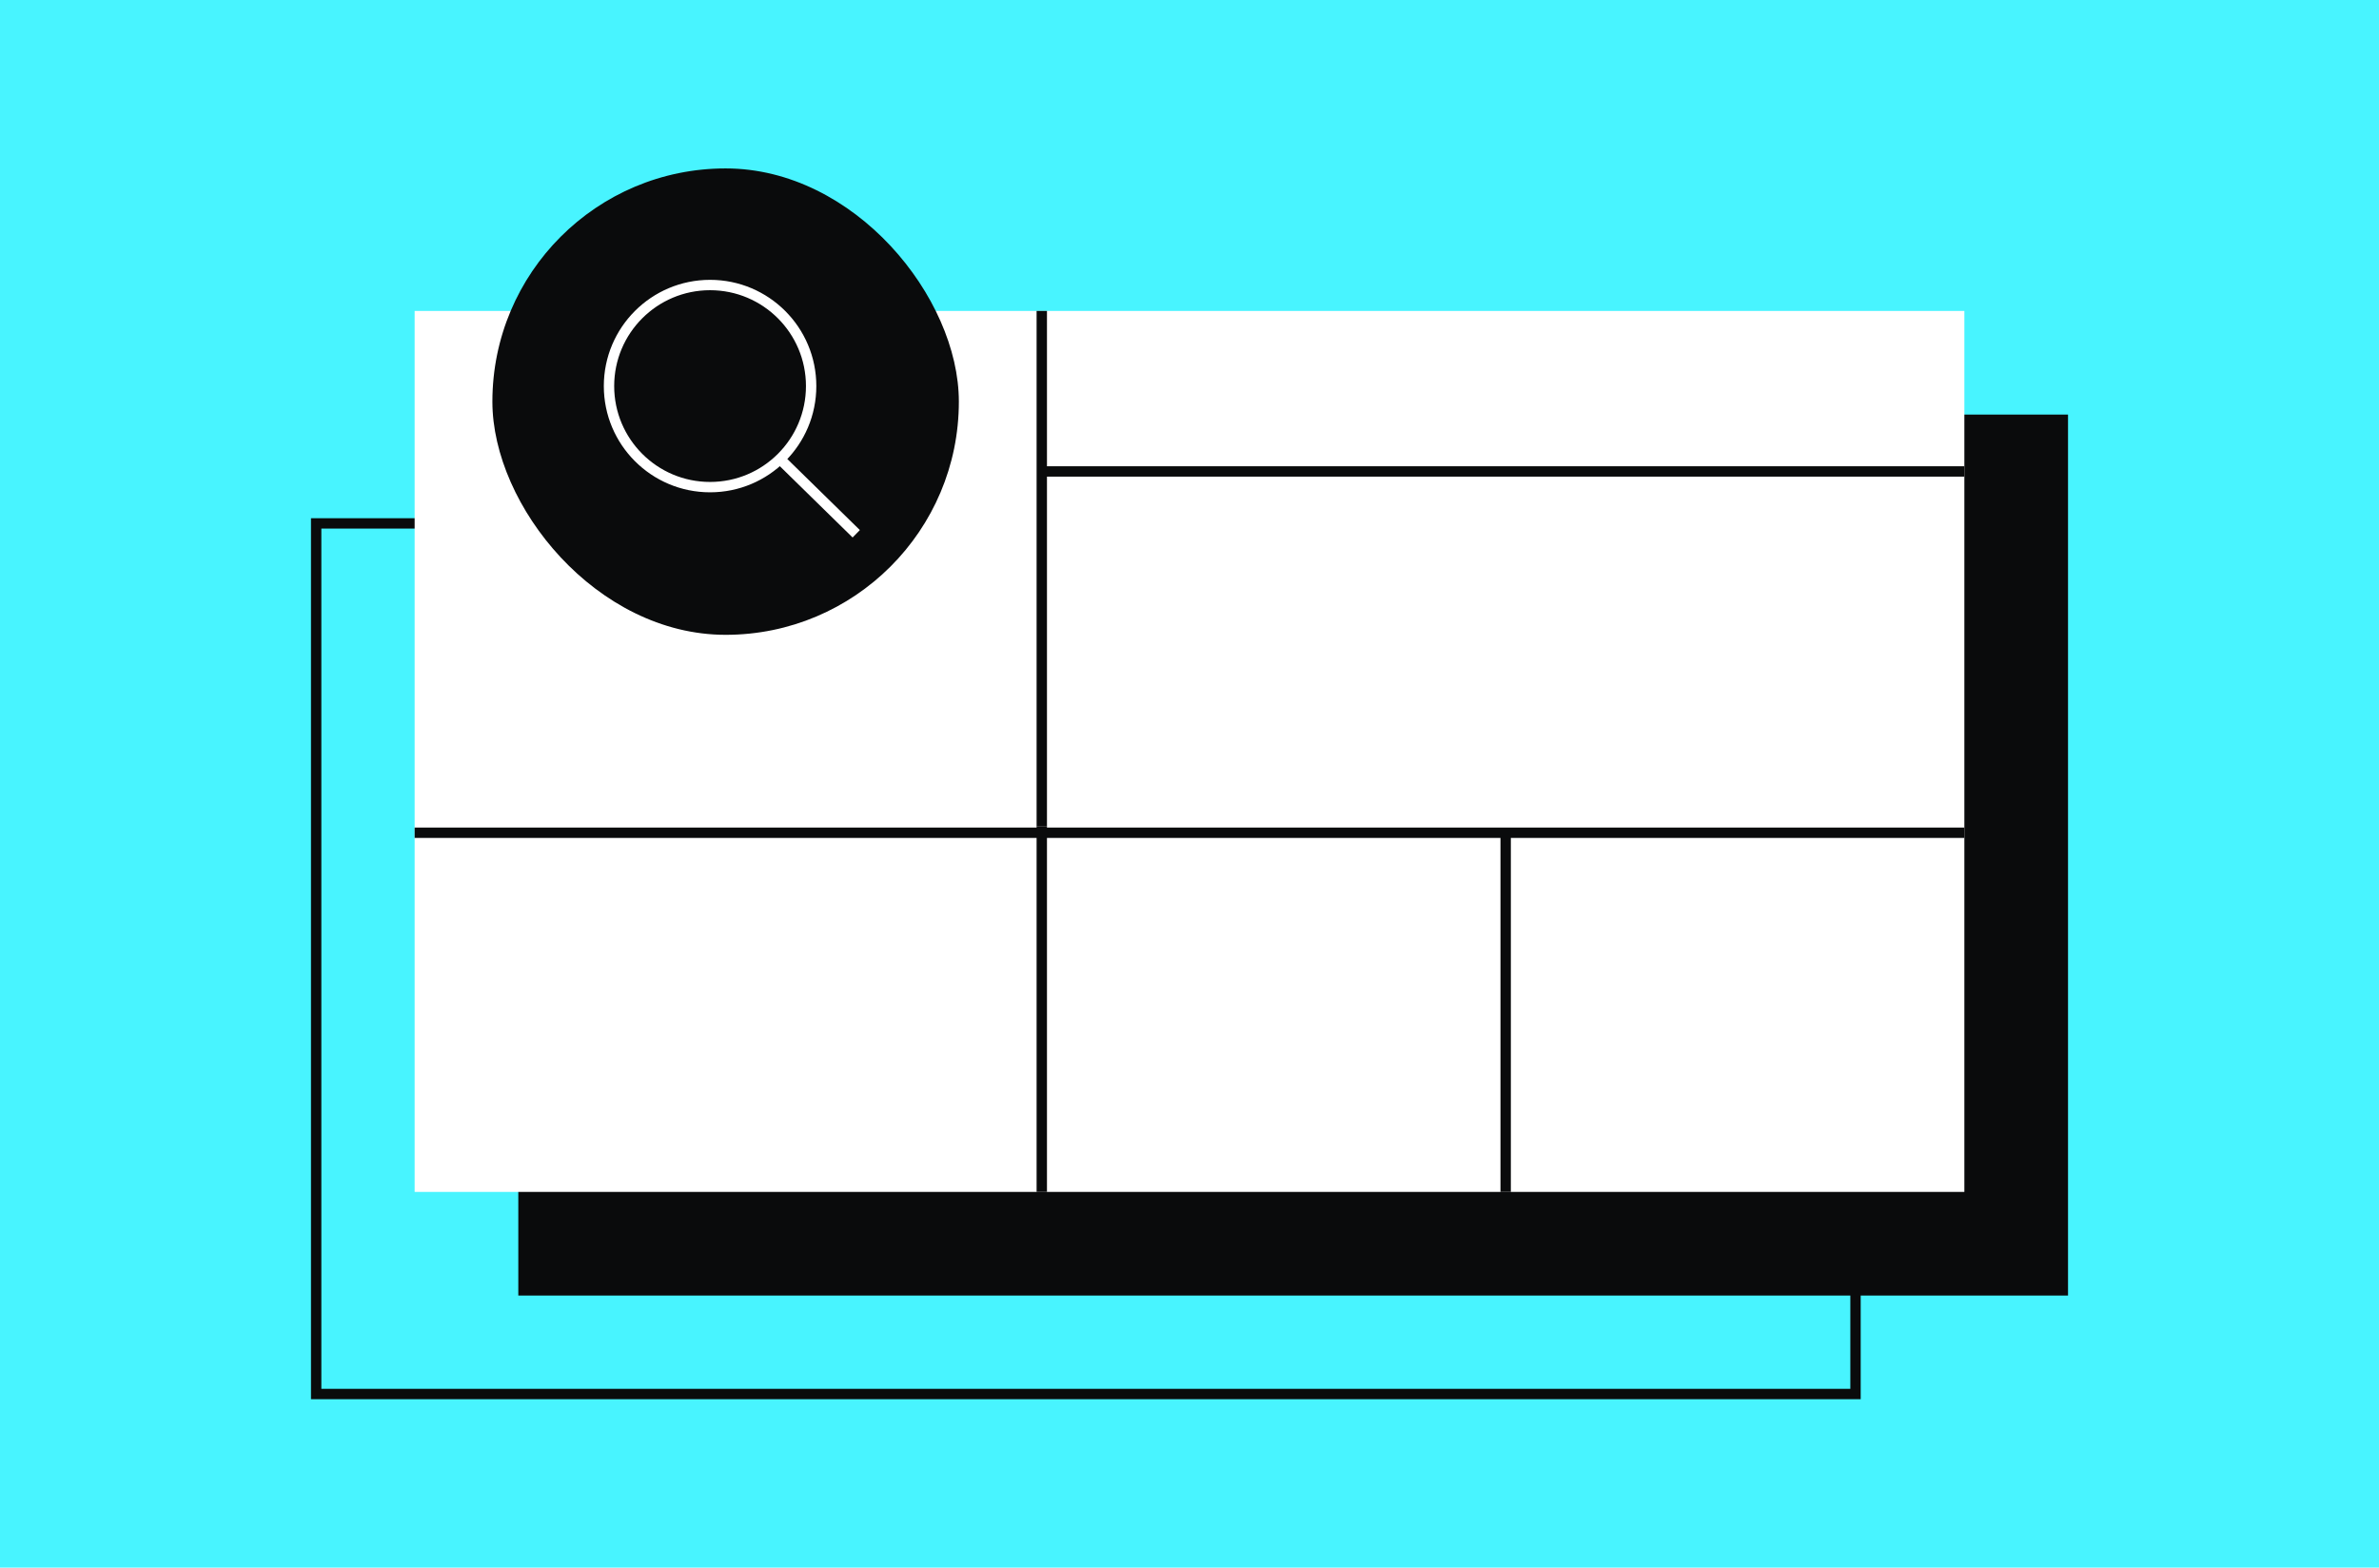 <?xml version="1.0" encoding="UTF-8"?> <svg xmlns="http://www.w3.org/2000/svg" width="918" height="605" viewBox="0 0 918 605" fill="none"><rect width="918" height="605" fill="#48F4FF"></rect><rect x="122" y="202" width="594" height="336" stroke="#0A0B0C" stroke-width="4"></rect><rect x="200" y="160" width="598" height="340" fill="#0A0B0C"></rect><rect x="160" y="120" width="598" height="340" fill="white"></rect><rect x="400" y="120" width="4" height="199" fill="#0A0B0C"></rect><rect x="400" y="319" width="4" height="141" fill="#0A0B0C"></rect><rect x="579" y="320" width="4" height="140" fill="#0A0B0C"></rect><rect x="403" y="183.946" width="4" height="355" transform="rotate(-90 403 183.946)" fill="#0A0B0C"></rect><rect x="160" y="323.384" width="4" height="598" transform="rotate(-90 160 323.384)" fill="#0A0B0C"></rect><rect x="190" y="65" width="180" height="180" rx="90" fill="#0A0B0C"></rect><path d="M274 188C295.539 188 313 170.539 313 149C313 127.461 295.539 110 274 110C252.461 110 235 127.461 235 149C235 170.539 252.461 188 274 188Z" stroke="white" stroke-width="4"></path><path d="M330.4 206L301 177.2" stroke="white" stroke-width="4"></path></svg> 